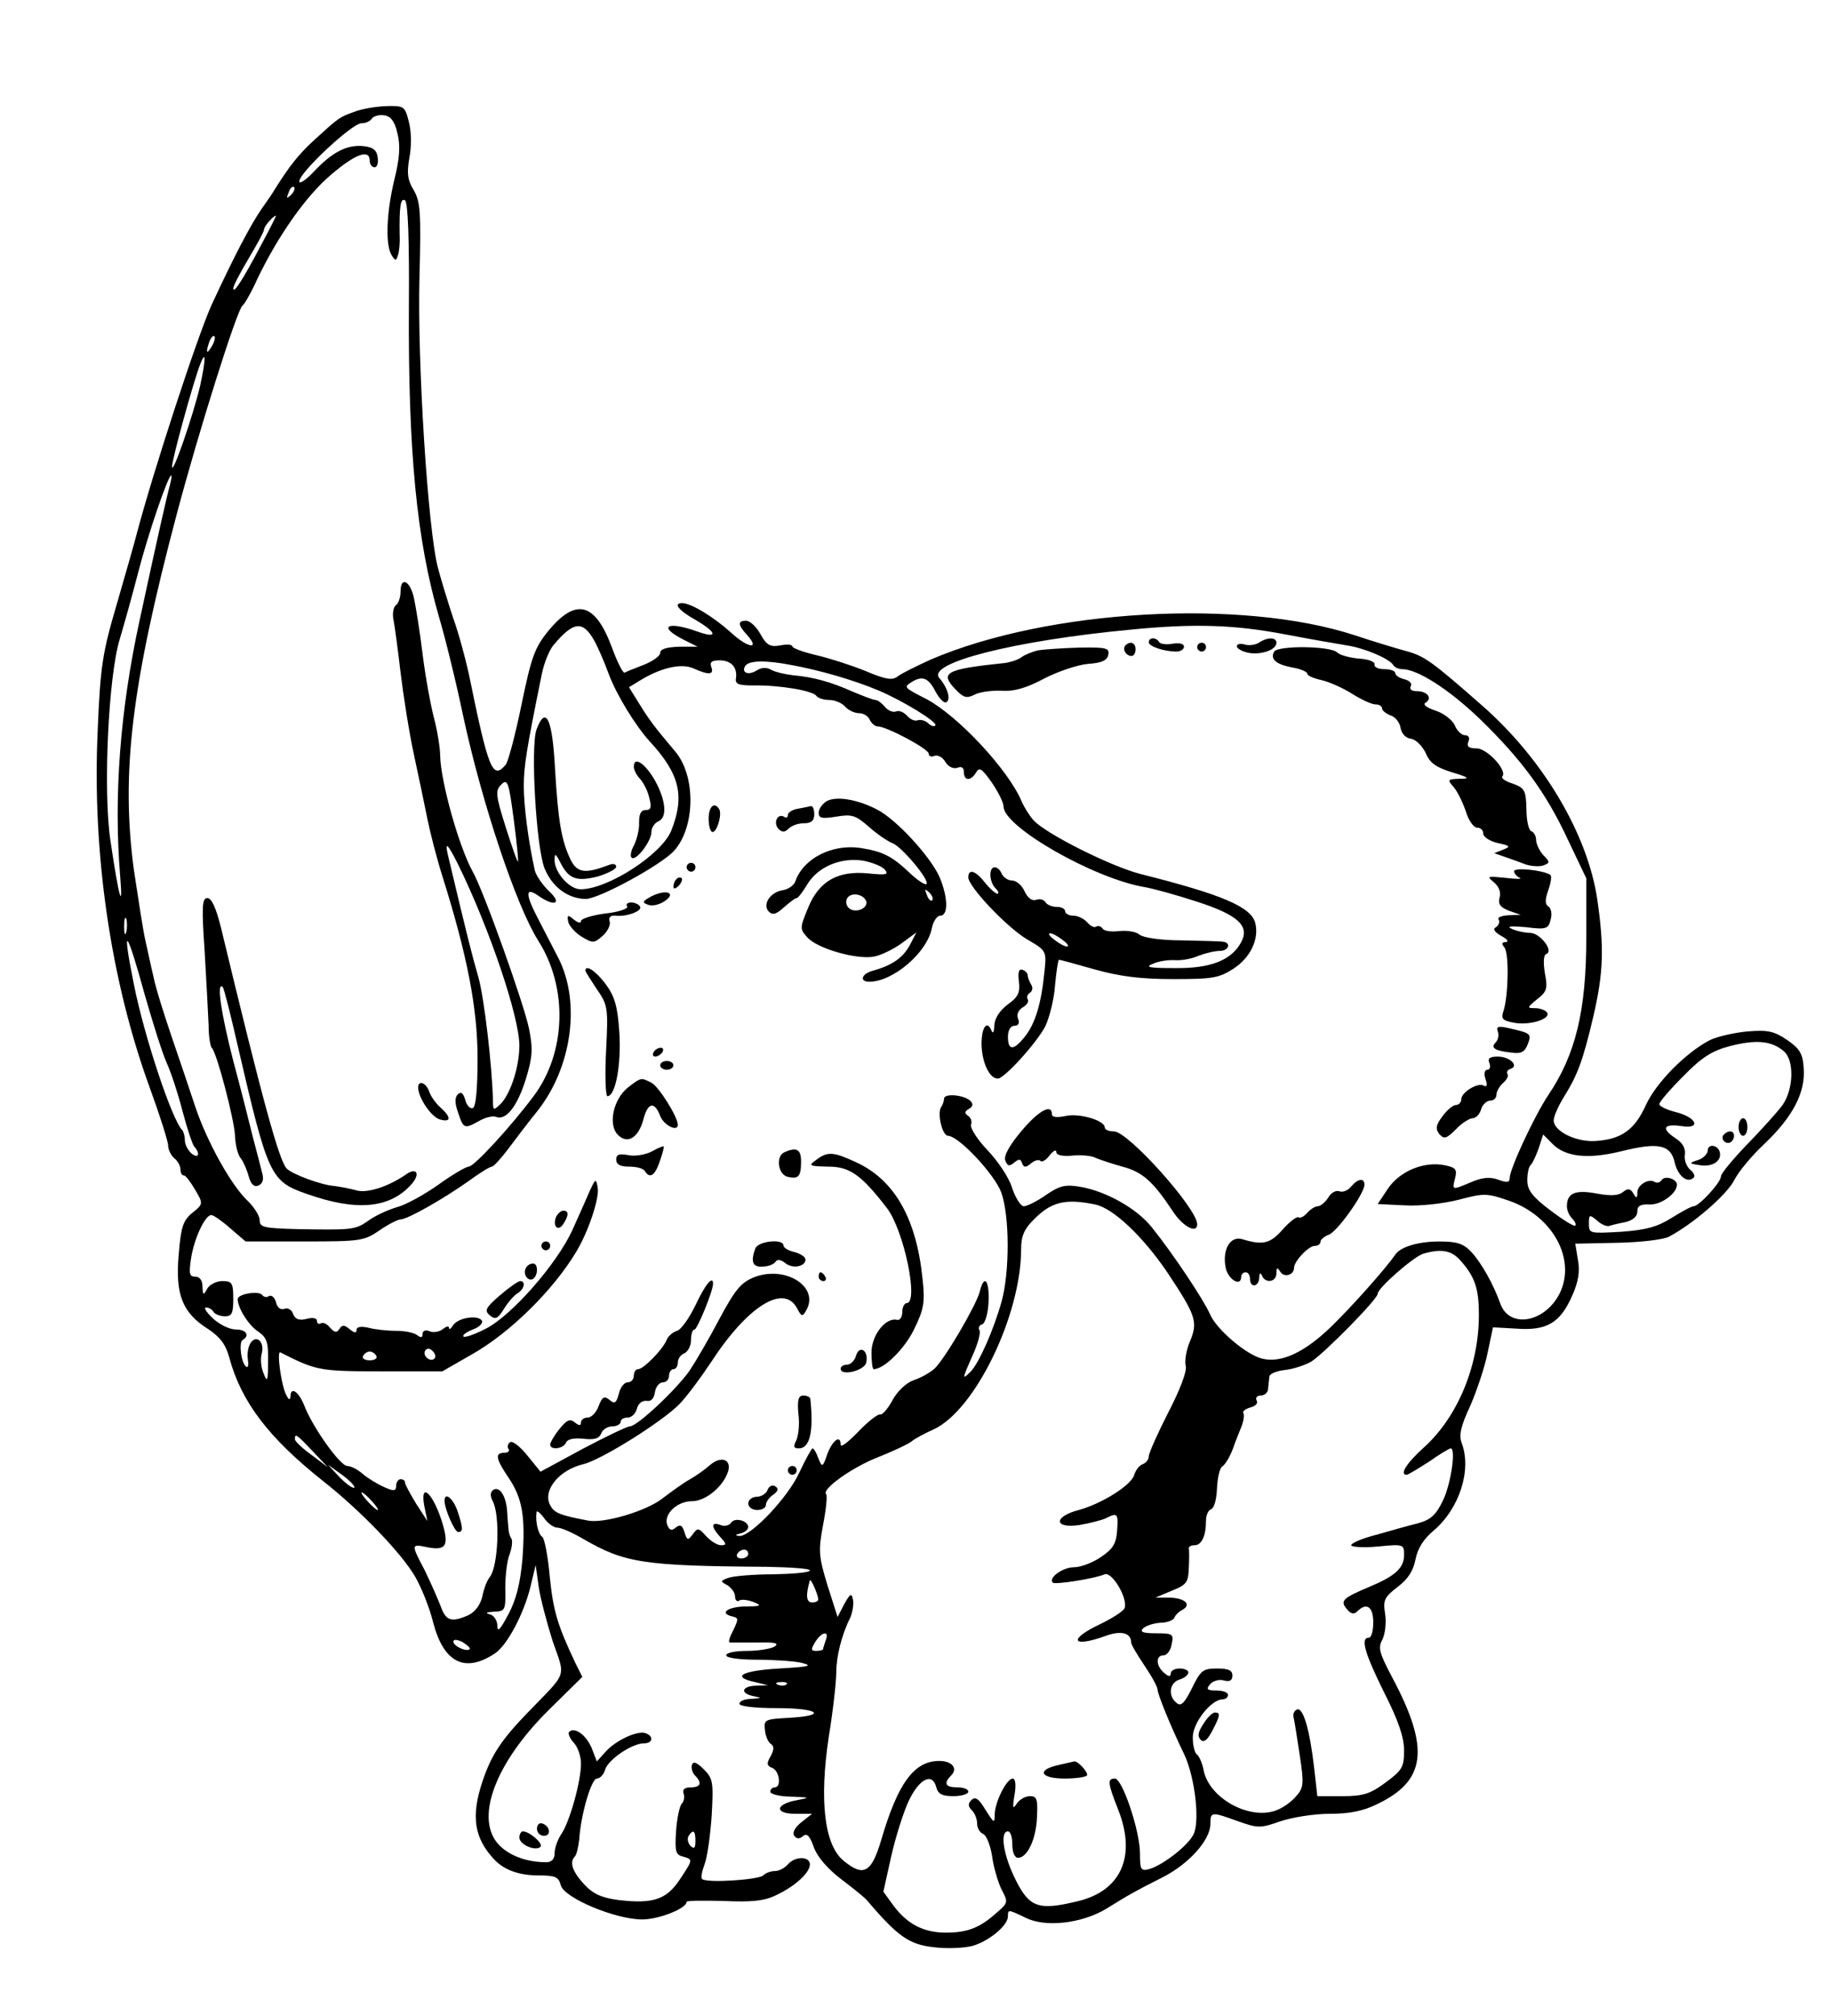 <svg xmlns="http://www.w3.org/2000/svg" version="1.0" width="554.667" height="610.667" viewBox="0 0 416 458"><path d="M80.5 25.4c-3.4 1.2-3.5 1.3-9.1 6.4-3.6 3.3-5.7 6-8.9 11.1-.5.9-1.9 2.9-3.1 4.6-2.6 3.8-6.2 10.7-11.3 21.7-3.2 7-13.4 38.2-17.1 52.3-.4 1.6-2.4 8.6-4.4 15.5-3.3 11.2-3.8 14.2-4.4 28.8-1.3 27.8 2.9 56.8 11.8 81.2 2.3 6.3 4.2 12.3 4.2 13.2 0 .9.6 2.2 1.4 2.9.8.6 1.4 1.8 1.4 2.5 0 .8.3 1.4.8 1.4.4 0 1.5 1.5 2.5 3.2 1.9 3.2 1.9 3.3-.6 5.3-2.1 1.7-2.6 3.2-3.1 9.5-.8 9 .8 13.2 6.7 16.9 2.7 1.8 4 3.5 4.8 6.5 2.7 10 8.9 18.2 21.4 28.1 8.5 6.7 17.7 16.3 20.8 21.6 1.4 2.4 3.3 7.1 4.1 10.4 2.4 9.2 7.2 11.6 14 7.1 2.8-1.8 6.6-9 8.1-15.1l1.2-5 .7 5c.4 2.7 1.9 8.3 3.2 12.4 2.9 8.3 3.4 6.7-5.6 16-6 6.2-8.3 9.6-10.3 15.5-2.8 8.2-2 13.2 2.8 18.2 2.2 2.2 5.5 3.4 9.8 3.4 3.8 0 4.6.3 5.1 2.2.7 2.9 12.4 7.8 18.5 7.8 3.8 0 10.1-2.5 10.1-4 0-.3 3.8-.3 8.4-.2 6.3.3 9.3 0 11.9-1.3 4.3-2 7.7-5.1 7.7-7 0-1.9-3.4-1.9-5 0-.7.8-2 1.5-2.9 1.5-.9 0-2.1.4-2.7 1-1 1-13 1.8-13.9.8-.3-.3 0-1.8.6-3.4.6-1.6 1.3-6.6 1.6-11.1.4-7.5.3-8.3-1.8-10.4-1.6-1.6-2.4-1.9-2.7-1-.2.7.1 1.8.7 2.4 1.7 1.7 1.3 2.7-1 2.7-1.4 0-1.9.5-1.6 1.4.3.7.1 1.8-.4 2.3-.5.5-1.1 3.3-1.3 6.2-.3 4.6-.1 5.4 1.5 5.8 2.4.7 2.4.6-.7 5.3-3 4.5-6.1 5.5-13.8 4.6-3.9-.5-5.9-1.4-7.9-3.6-2.6-2.8-3.4-5-2.1-6.3.4-.4.8-2.1 1-3.9.4-5.9 2.8-13.8 4-13.8.7 0 1.6-.9 1.9-2.1.8-2.3 6.1-5.9 8.8-5.9 2 0 2.3-1.6.4-2.3-1.8-.7-6.8 1.6-9.1 4.2l-2 2.2-1.2-3.1c-1.3-3-3.9-4.8-5.1-3.6-.3.3.1 1.4 1 2.4 1 1 1.7 3.2 1.7 4.8 0 4-2.5 13-4.4 15.9-.9 1.3-1.6 3.3-1.6 4.5 0 1.3-.7 2-1.9 2-4.3 0-8.2-1.4-10.6-3.8-5.8-5.8-1.2-18.6 11.3-30.9l7.5-7.4-1.6-3.2c-4.1-8.7-5-11.8-5.8-19.6-.4-4.6-1.2-8.7-1.7-9-.9-.6-1.6-3.4-1.3-5.6 0-.5.8.1 1.7 1.3.8 1.2 2.2 2.2 3 2.2.9 0 3.4 1.1 5.8 2.5 9.5 5.5 13.5 6.2 41.9 6.4 5.3.1 9.7.4 9.7.8 0 .5-3.7.8-8.3.9-4.5 0-9.1.4-10.2.8-1.9.7-1.9.8-.2 1.7.9.6 1.7 1.7 1.7 2.5s.4 1.3.9 1c.5-.4 2-.2 3.3.3 2 .8 1.7 1-1.9 1-4.1.1-6 1.6-2.8 2.3 1.3.3 1.3.6.1 3.1-.8 1.5-1.2 2.7-.8 2.8h6.2c4-.1 5.1.1 4 .9-.8.5-3.6 1-6.2 1-2.7 0-4.8.4-4.8 1s3 1 6.9 1c3.8 0 8.4.3 10.2.7 2.7.7 1.8.9-5.1 1.3-8.5.5-11 1.9-5.4 3.1l2.9.7-2.7.1c-3.4.1-3.7 1.8-.5 2.4 1.9.4 1.8.4-.5.6-1.6 0-2.8.5-2.8 1.1 0 .6 3.5 1 8.5 1 9.5 0 11.7 1.7 2.8 2.2-5.5.3-5.8.4-5.5 2.8.1 1.3.7 2.7 1.3 3.1.8.5.8 1.3 0 2.8-1 1.7-.9 2.2.4 2.7 1.6.7 2.1 4.4.5 4.4-.5 0-1 .4-1 1 0 .5 2.1 1.1 4.8 1.1 4.3.2 4.4.2 1.3.8-5 .9-5.2 3.1-.4 3.1h3.8l-2.4 1.9c-1.4 1.1-2.1 2.3-1.7 3 .5.8 1.2.9 2 .2.9-.8 1.6-.1 2.5 2.5.8 2.2 3.2 5 6.4 7.4 2.9 2.2 5.5 4.3 5.8 4.8 6.9 8.1 9.5 9.9 15 10.5 3 .4 7 .2 8.9-.3 3.7-1.1 8-4.6 8-6.7 0-1.6 0-1.6 4 .3 4.5 2.3 12.8 1.3 18.3-2 5.5-3.4 6.2-3.8 12.7-7.1 6-3 11-8.5 11-12.2 0-2.8.2-2.8 6.3-.6 4.5 1.6 5.1 1.6 9.6 0 2.7-.9 7.7-1.7 11.2-1.7 4.4 0 7.6-.6 10.8-2.2 11.1-5.3 12-12.6 3.5-28.6-3-5.7-3.4-6.9-2.3-8.8.6-1.3.9-3.8.6-5.8-.5-3.1-.2-3.8 2.8-6.1 2.4-1.8 3.6-3.7 4.1-6.3.5-2.5 1.8-4.6 4.2-6.6 5.8-5 8.6-13.7 6.3-19.8-.7-1.8-.2-3.9 2-8.6 1.5-3.5 3.3-8.9 3.9-12l1.2-5.7 5.4.3c6.8.5 9.9-1.3 12.6-7.5 1.4-3.1 1.8-5.5 1.3-8.1l-.6-3.7 9.5-.2c5.2-.1 10.5-.7 11.8-1.4 5.5-2.9 13.1-9.5 14.8-12.8 1-2 4.1-5.7 6.9-8.3 6.4-6.1 9.3-11.6 8.9-17.1-.2-3.4-.9-4.5-3.8-6.5-3-2-4.4-2.3-9.1-1.9-3.1.3-6.9 1.2-8.5 2-5.5 2.9-12.2 9.7-14.5 14.8-2.6 5.7-5.7 7.8-11.8 8.1-4.3.1-9.1-2.3-9.1-4.7 0-.9 1-3.2 2.3-5.3 3.1-5 4.3-8.1 6.7-18.3 2.3-9.9 2.5-15.6.9-26.6-2.2-14.8-12.2-31.7-25.9-43.8-11.7-10.3-13.4-11.5-17.5-12.6-2.2-.6-7.5-2.2-11.7-3.6-25.7-8.4-69.7-5.9-96.3 5.5-3.3 1.5-6.7 3.2-7.5 3.8-1.2 1-2.7.8-7.4-1.2-3.2-1.3-8.2-2.9-11.2-3.6-3-.7-5.4-1.6-5.4-2 0-.4-1.2-.5-2.7-.2-2.3.4-3.1 0-4.5-2.5-.9-1.7-2.4-3.1-3.3-3.1-1.9 0-1.9.9.2 3.2 3.1 3.4.3 3.1-3.6-.5-4-3.6-9.1-6.7-11.1-6.7-2.1 0-.9 1.6 3 3.8 5 2.9 5.2 4.4.3 2.6-6.8-2.4-8.9-1.1-3 1.9l3.2 1.6h-4.2c-2.8.1-4.3.5-4.3 1.4 0 .7-1.7 1.9-3.7 2.7-2.1.8-4.1 1.6-4.4 1.8-.4.1-1.7-2.5-2.9-5.8-3.8-10.2-8.2-11.3-14.5-3.6-3 3.7-3.8 5.9-6 16.6-1.4 6.8-3 12.9-3.6 13.7-3 3.5-3.9 1.3-8.4-20.7-.8-3.6-2.3-9.2-3.5-12.5-1.1-3.3-2.7-8.5-3.5-11.5-2.3-8.8-4.7-46.8-4.2-65.9.4-15 .2-17.3-1.3-19.9-1.4-2.3-1.6-3.8-1-7.3.5-2.6.5-5.9-.1-8.2-.9-3.6-1.1-3.7-5.2-3.6-2.3.1-5.5.6-7.2 1.3zm9.8 4.9c.7 2.8.5 5.7-.7 10.5-1.8 7.4-2.1 14.9-.6 17.2.8 1.3 1 1.3 1.4 0 .3-.8.5-2.9.4-4.5-.1-6.6.2-8.6 1.2-8 .7.4 1 8.9.9 23.8-.2 33.5 1.8 53.4 6.8 70.7 1.4 4.7 3.9 14.8 5.5 22.5 4.3 20 12.1 43.3 17.1 51.2 6.8 10.7 6.3 25.4-1 35.2-5.3 7.1-13.6 16.1-14.8 16.1-.6 0-3.7 1.8-6.9 4.1-3.1 2.2-7.4 4.6-9.4 5.1-2 .6-4.9 1.9-6.4 3-3.1 2.2-3.8 2.2-16 2-7.8-.2-8.8-.4-8.8-2 0-1-1.2-2.9-2.6-4.3-3.8-3.5-9.3-13.4-12-21.4-1.3-3.9-3.7-11.1-5.4-16-1.7-5-3.6-11-4.1-13.5-.6-2.5-1.4-6.3-1.9-8.5s-1.6-9.4-2.6-16c-2.9-21.8-.6-41.6 9.7-80.5 5-18.9 13.8-46.8 15-47.6.4-.2 2-3 3.4-6.1 4.6-9.6 11-18.8 16.7-23.6 5.6-4.8 8.8-5.9 8.8-3.2 0 .8.5 1.5 1.1 1.5.6 0 .9-1 .7-2.3-.2-1.6-1.1-2.3-3.2-2.5-3.7-.4-7.1 1.3-11.3 5.8-1.8 1.9-3.3 2.9-3.3 2.2 0-2 12-13.2 14.1-13.2 1 0 2.1-.5 2.4-1.1.4-.5 1.6-.9 2.8-.7 1.5.2 2.4 1.4 3 4.1zm-24.2 14c-1 .9-1.1.8-.5-.6.3-1 .9-1.5 1.2-1.2.3.3 0 1.1-.7 1.8zm-6.8 11.4c-4.1 7.8-6.3 11.2-6.3 9.8 0-.6 1.6-3.6 3.5-6.8 1.9-3.2 3.5-6.1 3.5-6.6 0-.7 2.1-3.1 2.7-3.1.1 0-1.4 3-3.4 6.7zm-11.2 23c-1.2 2-1.4 1.4-.5-1.2.4-.9.9-1.4 1.1-1.1.3.2 0 1.3-.6 2.3zm-2.6 8.8c-1.6 6.9-6.4 20.7-6.4 18.5-.1-1.4 4.9-19.5 6.4-23.3 1.3-3.3 1.3-1.3 0 4.8zm-6.9 22.7c-.7 2.5-3 12.7-6.9 30.8-4.4 20.2-5.9 39.8-4.4 58 .7 8.4-.3 4.9-2.2-8-1.7-11.1-.5-37.3 2.1-45.8 1.1-3.7 3-10.5 4.2-15.2 2.3-8.9 6.8-22 7.5-22 .2 0 0 1-.3 2.2zm96.4 35.3c.9 1.6 2.4 5.1 3.3 7.6 1.8 4.8 6.1 11.8 9.4 15.4 6.8 7.4 7.9 12.4 4.8 20.2-2.2 5.4-14.4 13.3-20.6 13.3-2.5 0-5.8-3.7-5.9-6.5 0-1.8.2-1.7 1.3.4 1.9 3.8 3.7 4.4 8.5 3.2 2.3-.7 4.2-1.7 4.2-2.2 0-.7-.8-.8-1.7-.4-5.3 2-7.1 1.8-8.6-1.1-2.1-4.3-2.9-8.7-3.6-20.8-.6-11.4-2.1-14.5-4.2-8.9-1.4 3.8-.1 26.6 1.8 31.5 1.7 4.2 5.2 6.9 9.3 7 2.9.1 17.4-7.8 20.2-11 4.8-5.4 4.9-17 .2-22.5-4.7-5.6-5.8-7-8.2-10.9l-2.3-3.7 2.3-1.4c4.8-3 9.5-4.1 12.3-2.9 3.5 1.6 4.8 1.5 4.1-.3-.4-1.1.1-1.5 1.9-1.5 2.6 0 4.1 1.6 3.7 4.1-.2 1.3.6 1.6 4 1.6 5.9-.1 13.6 1.2 14.3 2.4.4.5 1.7.9 2.9.9 1.3 0 2.9.7 3.6 1.5.7.8 2.1 1.5 3.2 1.5 1 0 2.1.7 2.4 1.5.4.8 1.2 1.5 1.8 1.5 2 0 11.6 5.1 11.6 6.2 0 .6.6.8 1.3.5.7-.3 1.9.3 2.5 1.4.7 1.1 1.8 1.6 2.7 1.3 1-.4 1.5 0 1.5 1 0 2 1.6 2.1 2.8 0 .7-1.2 1.3-.8 3.5 2.3 1.5 2.2 2.7 4.6 2.7 5.5 0 4.6 20.4 16.3 32 18.3 1.9.3 7.3 1.8 11.9 3.3 9.3 3 12.1 5.5 10.1 9.2-2.2 4.1-6.9 6-15 5.9-6 0-7-.2-5-1 1.3-.6 3.6-.9 5-.8 1.4.1 3.8-.3 5.3-1 1.6-.6 3.7-1.1 4.8-1.1 2.1 0 2.7-1.9.7-2.1-.7-.1-4.9-.2-9.4-.3-4.6 0-8.7-.6-9.5-1.3-.8-.7-2.9-1-4.7-.8-1.7.2-3.4 0-3.7-.6-.4-.5-1-.7-1.5-.4-.4.3-1.3-.2-2-1s-2.1-1.5-3.1-1.5c-1.1 0-1.9-.5-1.9-1 0-.6-.9-1-1.9-1-1.1 0-2.3-.5-2.6-1.1-.4-.6-1.3-.8-2.1-.5-.9.3-1.9-.4-2.6-1.9-.6-1.4-1.9-2.5-2.9-2.5-.9 0-1.9-.7-2.3-1.5-.3-.8-1-1.5-1.6-1.5-1.4 0-1.3 3.3.2 4.8.7.7.8 1.2.4 1.2s-1.7-1.1-2.8-2.5c-2.1-2.7-3.8-3.3-3.8-1.2 0 2.1 8.8 11.4 13.4 14.1 4.3 2.5 4.4 2.6 3.9 7.3-.7 7.2-2.1 11.8-4.4 14.7-2.6 3.3-3.9 3.3-3.9.1 0-1.5.6-2.5 1.5-2.5s1.2-.6.8-1.6c-.4-1 .1-2 1.1-2.6.9-.5 1.4-1.3 1.1-1.8-.3-.5-.1-1.1.5-1.5.6-.4.7-1.2.3-1.8-.4-.7-.8-1.6-.8-2.1s-.5-1.1-1.2-1.3c-.8-.3-1.1.5-.8 2.7.3 2.5-.2 3.5-2.6 5.2-1.8 1.4-2.9 3.1-3 4.7 0 1.4-.3 2-.6 1.3-1-2.6-2.3-1-2.3 3 .1 4.2 1.8 7.8 3.7 7.8 1.5 0 8.9-8.2 10.8-11.9.9-1.9 2-6.1 2.2-9.3.3-3.2.7-5.8.9-5.8.2 0 3.9 1 8.1 2.2 5.7 1.6 10.5 2.2 17.8 2.2 8.9 0 10.4-.2 13.8-2.4 3.8-2.5 5.8-6.7 4.9-10.3-.9-3.7-7.5-6.5-26.2-11.2-6.8-1.8-21.4-9.1-24.2-12.2-.9-1-2.1-2.9-2.7-4.3-3.1-7.3-14.6-19.5-21.6-23.2-5.1-2.6-5.2-2.7-3.5-3.8 2.5-1.6 3.9-1.1 5.5 2 .9 1.7 2 2.8 2.5 2.5 1.1-.6.3-3.3-1.6-5.5-2.9-3.4 17-8.5 43.7-11 14.3-1.4 23.4-1.1 34.9 1.1 5.8 1.1 12.1 2.2 14 2.5 4 .6 9.6 3 10.5 4.4.3.6 1.3 1 2.1 1 3.4 0 10.5 4.5 17.5 11.2 9.5 9.2 15.1 16.7 20.2 27.7l4.1 8.6V213c0 16.5-2.4 26.5-8.6 35.7-3.2 4.8-8.8 16.8-8.8 18.9 0 1-.6 1.1-2.5.4-1.9-.7-3.6-.6-6.2.5-4.5 1.9-4.4 1.9-3.7-.9.5-2 .1-2.4-2.3-2.9-4.7-1-10.2 1.3-12.9 5.2l-2.4 3.6 6.2.3c3.5.2 8.8-.4 12.3-1.3 5.7-1.5 6.3-1.5 11.5.3 9.8 3.5 15.1 13.2 11.4 20.9-3.3 6.7-11.4 8.2-13.5 2.5-1.6-4.5-4.3-9.3-6.6-11.8-1.8-1.9-3.2-2.4-7.3-2.4-4.7 0-8.8 1.2-10 3-2.3 3.3-9.6 11.5-14.5 16.3-6.2 6-11.5 8.4-15.8 7.3-3.6-.9-10.4-6.7-11.8-10.1-1.4-3.2-8.3-13.6-13.2-19.7-3.4-4.3-10.4-8.2-16.2-9.2-3.4-.6-4.7-.3-7.8 1.8-2.1 1.5-4.4 2.6-5.1 2.6-.7 0-1.9-1.9-2.7-4.3-.7-2.3-3.3-6.1-5.6-8.5-2.3-2.4-3.9-5-3.7-5.7.3-.7 0-1.6-.6-2-.9-.6-.9-1 .1-1.6.9-.5 1.1-1.1.4-1.8-1.4-1.4-5.9-1.8-6-.6 0 .5-.3 1.5-.7 2-.9 1.5.3 6.5 1.6 6.5 2.5.1 10.6 8.8 12.1 12.9 1.9 5.4 1.9 17.9.1 24.6-1.8 6.5-5.2 14.2-7.1 16.1-2 2-1.9 1.6.6-4 1.1-2.5 1.8-5 1.4-5.5-.3-.5 0-1.1.7-1.3.6-.2 1.3-2.5 1.4-5.1.2-4.9-1-6.4-2-2.3-.8 3.1-8 15.4-10.3 17.5-1 .9-3.1 2.1-4.7 2.6-1.7.6-3.7 2.5-4.8 4.5-1 1.9-2.3 3.4-2.8 3.3-.5-.2-2.8 1.6-5 3.9s-4 3.7-4 3c0-2.4-1.8-1.1-3 2-1.1 3.2-1.2 3.2-2.1 1-.4-1.2-1-2.2-1.3-2.2-.2 0-1.6 2.5-3 5.5-2.6 5.7-11 14.5-13.6 14.4-1.1-.1-1-.3.3-.6.9-.2 1.7-.9 1.7-1.4 0-1.5-3.1-2.3-3.9-1-.4.6-1.5.9-2.4.5-2.2-.8-2.2.4 0 2.8 1.4 1.5 1.4 1.8.1 1.8-.8 0-2.3-.9-3.4-2.1-1.7-1.9-1.9-1.9-3-.4s-1.3 1.4-1.9-.5c-.5-1.6-1-1.8-2-1-.9.8-1.4.6-1.9-.6-.9-2.4 2.2-5.4 5.6-5.4 3.1 0 7.1-3.3 8.2-6.7.9-2.8-1.6-3.7-4.1-1.5-1 .9-3.1 2.4-4.5 3.2-1.5.8-4.2 2.8-6.2 4.3-3.6 2.9-13.3 5.8-17 5.1-6.3-1.2-7.7-1.7-8.6-3.5-1.8-3.3 2-8 7.5-9.3 4.2-1 18.5-10 22.1-13.9 1.6-1.7 4.7-5.9 6.9-9.2 8.3-12.8 16.6-18 19.6-12.3 1 1.9 1.2 2 2.1.4 3-5.3-4.7-10.2-11.8-7.5-3 1.2-4.3 2.7-7.9 9.4-2.3 4.4-5.4 9.7-6.8 11.8-2.9 4.2-11.9 12.7-13.6 12.7-.6 0-5.4 2.3-10.7 5.1l-9.6 5.2-3-3.7c-1.6-2-3.4-3.4-3.9-3-.5.3-.7 1-.4 1.5.4.5-.1.9-.9.9-2.2 0-2 1.3.9 5.6 3.2 4.7 3.9 8.9 3.2 18.5-.5 5.6-1.4 9.2-3.2 12.6-1.8 3.4-2.5 4.2-2.5 2.6 0-1.2-.8-2.4-1.7-2.6-1.2-.3-.8-.5.9-.6 2.6-.1 2.7-.3 2.6-5.4 0-2.8.4-6.3 1-7.7.5-1.4.7-2.9.4-3.5-.4-.5-.7-1.7-.7-2.5-.1-.8-.2-2.6-.3-4-.3-3.3-1.7-5.4-3.1-4.6-.7.5-.8 1.3-.2 2.5 1.8 3.2 1.3 14.9-.6 17.3-.6.7-1.4 2.7-1.7 4.4-.5 2-1.6 3.5-3.2 4.3-3.9 1.7-5.1 1.3-6.3-2.1-.7-1.8-2.3-5.4-3.6-8.1-3.1-5.9-3.1-6 .3-5.3 4.7 1 5.4-.3 3.4-6.4-2.1-6.2-4.8-8.3-3.8-2.9l.7 3.4-2.6-4c-1.3-2.2-2.5-4.3-2.5-4.8 0-.4-.4-.7-1-.7-.5 0-1 .7-1 1.5 0 1.2-.5 1.3-2.7.3-1.6-.7-3.7-2-4.9-3-1.1-1-2.7-1.8-3.5-1.8-1.6 0-7.9-8.8-9.8-13.8-1.3-3.2-3.1-4.3-3.1-2-.1.9-.4.8-.9-.2-1.2-2.1-2.3-10.3-1.4-9.8 8.1 4.1 8.8 4.3 22.8 4.3h14l6.8-3.9c8.5-4.8 18.5-14.6 23.7-23.4 2.7-4.5 5.2-12 4.8-14.4-.4-2.2-.5-2.1-1.8.7-.7 1.6-2.5 5.7-4 9-3.5 7.6-13.7 19.3-19.6 22.3-2.5 1.3-4.8 2.1-5.1 1.8-.3-.3.6-1 2.1-1.6 1.5-.5 2.4-1.5 2.1-2-.9-1.4-5.5-.7-6.6 1.1-.5.8-.9 1-.9.5s-.6-.3-1.4.3c-.7.6-2.1.9-3 .5-.9-.4-1.6-.1-1.6.6 0 .9-.4.9-1.2.3-.7-.6-2.9-1-4.8-1-2 0-4.8-.3-6.3-.7-1.7-.4-2.7-.2-2.7.5 0 .8-.5.7-1.6-.2-1.2-1-1.7-1-2.3 0-.6.9-1.1.8-2.1-.3-.7-.9-1.6-1.3-2.1-1-.5.3-.9 0-.9-.6s-1-.8-2.4-.4c-1.6.4-2.5.1-3-1.1-.3-1-1.2-1.5-2-1.2-.8.3-1.6-.2-1.9-1.5-.3-1.1-1-1.7-1.6-1.4-.5.4-1.2.2-1.5-.2-.7-1.1-5.6-.3-5.6.9 0 2 2.5 6 4.7 7.4 1.9 1.3 2.3 2.4 2.2 6.8 0 4.5-.2 4.8-1 2.7-.6-1.3-.8-3.4-.4-4.7.6-2.6-1.3-4.2-2.6-2.2-.5.8-.8 2.4-.6 3.6.2 1.2.1 2-.3 1.8-1.2-.7-1.8-5.5-.9-6.1 1.7-1 .9-2.4-1.5-2.4-1.4 0-3.7-1.1-5.2-2.5s-2.2-2.5-1.6-2.5c.6 0 1.4.4 1.7 1 .3.5 1.5 1 2.6 1 1.6 0 1.9-.7 1.9-4 0-3.6-.3-4-2.5-4-1.3 0-2.9.8-3.4 1.7-.9 1.6-1 1.6-1.1-.5 0-1.3-.6-2.2-1.6-2.2-1.4 0-1.5-.7-1-4.1.7-4.6 3.2-9.9 4.6-9.9.5 0 2.5 1.4 4.3 3l3.5 3h13.3c12.7 0 13.6-.1 17.1-2.5 2-1.4 4.2-2.5 4.8-2.5 1.5 0 9.5-4.5 15.3-8.6 2.6-1.9 5-3.4 5.5-3.4.4-.1 1.9-1.7 3.5-3.8 1.5-2 4.5-6 6.7-8.7 7.9-9.9 10-24.7 4.9-34.8-1.2-2.3-3.2-6.2-4.5-8.7-3.1-5.9-3.1-7.6-.2-5.6 3.8 2.7 5.6 1.9 2.6-.9-1.5-1.4-3-3.6-3.3-4.8-1.5-6.8-2.5-14.7-2.5-19.1 0-4.5.6-8.3 4.1-25.5.5-2.5 1.7-5.4 2.6-6.5 4.6-5.5 6.7-5.7 9.3-1.1zm45 5.6c6.5 1.2 14 3.4 19.5 5.7 5.5 2.3 13.7 7.3 13 8-.3.3-1 .1-1.6-.5-.6-.6-1.7-.9-2.4-.7-.6.3-1.7-.2-2.4-1s-1.8-1.3-2.5-1c-.7.3-1.9-.2-2.6-1.1-.7-.8-1.6-1.5-2.1-1.5s-2.8-.9-5.2-1.9c-4.9-2.2-8.9-3.3-13.4-3.7-1.8-.2-4-.7-5-1.2-1.1-.7-2.3-.6-3.4.1-1.9 1.2-3.5.5-2.6-1 .8-1.3 4.6-1.4 10.7-.2zm-62.3 44.6c-.2.1-1.4-3.4-2.8-7.8-2.3-7.3-2.4-8.3-1-9.7 1.4-1.4 1.7-.6 2.8 7.8.7 5.2 1.1 9.5 1 9.7zm-89 16c-.3 1-.5.4-.5-1.2 0-1.7.2-2.4.5-1.8.2.7.2 2.1 0 3zm212.7 1.8c1.1.8 1.6 1.5 1 1.5-.5 0-1.8-.7-2.8-1.5-1.1-.8-1.6-1.5-1-1.5.5 0 1.8.7 2.8 1.5zM32.9 226c1.8 6.3 4 13.3 5 15.5 1 2.2 2.6 7.1 3.6 11 1 3.8 2.2 7.4 2.6 7.9 1.5 1.7 1 2.9-.6 1.6-.8-.7-1.5-2-1.5-3 0-.9-.3-2-.6-2.3-2.3-2.3-8.6-21.1-11-33.2-2.8-13.9-1.7-12.8 2.5 2.5zm372.4 12.8c2.4 2.1 2.2 8.6-.3 12.2-1.1 1.5-4.7 5.5-8 8.9-3.3 3.4-6 6.7-6 7.3 0 1.4-5 6.8-6.2 6.8-.5 0-2.7 1.2-5.1 2.7-3.2 2-5.8 2.7-11.4 3.1-7.1.4-7.3.4-7.3-1.8 0-2.1.1-2.2 1.8-.8.9.9 2.2 1.4 2.7 1.3.6-.2 2.2-.6 3.8-.9 1.7-.4 2.7-1.3 2.7-2.4 0-1.3.7-1.7 2.8-1.6 2.6.1 6.2-2.5 6.2-4.5 0-1.3-2.8-2.2-3.5-1-.4.5-1 .7-1.5.4-1.4-.9-4 .6-4 2.4 0 1.3-.2 1.4-.9.2s-1.3-1.2-2.4-.3c-1 .8-2.8.9-6 .3-4.8-.9-6.7-.1-6.7 2.9 0 .9.5 2.1 1.2 2.8.6.6 1 1.4.7 1.6-.2.3-2.8-1.3-5.7-3.5-4.1-3.1-5.2-4.6-5.2-6.8 0-1.5.3-3.1.8-3.5.4-.4 1.2-2.1 1.8-3.8l1-3.1 2 2c2.9 3.1 8.1 3.7 15.8 1.8 8.4-2.1 11.2-1.5 12.1 2.6.7 3 2.9 4.8 4.3 3.4.4-.3 0-1.2-.8-1.8-.8-.7-1.4-2.2-1.2-3.4.2-1.5-.5-2.7-2.2-3.8-3.3-2.2-2.6-3.3 1.5-2.7 4.5.7 3.4-2-1.4-3.2-2-.5-3.7-1.3-3.7-1.8s2.4-3.3 5.4-6.3c4.2-4.3 6.5-5.8 10.7-6.9 5.9-1.5 9.4-1.2 12.2 1.2zm-156.5 34.8c4.1.8 10.9 7.3 16.4 15.4 6.5 9.8 7 11.2 5.2 15.6-.9 2-1.3 4.6-1 5.7.3 1.2-1.3 5.4-4 10.6-2.4 4.7-4.4 9.2-4.4 9.9 0 .7-.6 1.5-1.4 1.8-.8.3-1.6 1.4-1.9 2.4-.6 2.3-7.2 6.5-12.6 8-5.8 1.5-5.7 4.3.2 3.4 2.3-.4 5-1.1 5.9-1.5 2.7-1.4 2.9-1.1 2.6 2.8-.2 3-1 4.2-3.7 6-1.9 1.3-4.6 2.3-6.1 2.3-2.5 0-5.9 2.4-4.8 3.5.5.5 9.5-.9 11.8-1.9 1.7-.6 5.3 5.5 4.5 7.7-.3.7-2.8 2.3-5.5 3.6-7.4 3.5-6.6 5.5 1.2 2.7 3.5-1.3 5.8-.7 5.8 1.5 0 .5 1.4 2.8 3 5.2 1.7 2.5 3 4.9 3 5.5 0 1 2.9 8.2 6.1 14.8 2.4 5.2 3.6 15.3 2 18.2-1.3 2.5-6.7 6.7-9.8 7.7-2.1.6-2.3.3-2.3-3.5 0-5.1-4-17-5.7-17-1.8 0-1.6 1.1.8 7.2 4.1 10.5.6 18.4-9.4 20.7-8.7 2.1-10.8 1.4-13.9-4.8-2.8-5.5-3.7-11.1-1.8-11.1.6 0 1 1.3 1 3s.5 3 1.3 3c2.1 0 4.1-4.2 4.3-9.2.2-4.1 0-4.8-1.6-4.8-1.1 0-2.4.8-3 1.7-.9 1.4-1 1-.5-2 .4-2.2.2-3.7-.4-3.7-1.4 0-4.1 5.4-4.1 8.2 0 2.1-.2 1.9-2.1-1.1-1.5-2.5-2.3-3.1-3.2-2.2-.8.8-.8 1.4.1 2.3.7.7 1.2 2 1.2 3s.6 2.1 1.4 2.4c.7.3 1.6 2.5 2 5 .3 2.4 1.3 5.8 2.1 7.5 1.6 3 1.6 3.1-1.2 5.5-3.7 3.3-6.5 4.4-11.4 4.4-5 0-8.7-1.9-11.8-6l-2.4-3.3 1.8-8.1c1-4.4 2.8-10.1 4-12.6 2.4-5 5.3-6.4 6.2-3.1.4 1.6 1.3 2.1 3.9 2.1 1.9 0 3.4-.5 3.4-1 0-.6-1.1-1-2.5-1-2.7 0-3.2-.9-1.4-2.7 1.6-1.6.2-3.3-2.7-3.3-5.7 0-9.4 5-13.2 18-2.2 7.4-4 8.4-8.5 4.7-4.4-3.5-5.6-13.7-3.4-28.2 1-6.1 1.7-12.6 1.7-14.6 0-3.6 1.2-8.5 3.2-12.5.5-1.2.8-3 .6-4-.3-1.6-.6-1.5-2 1l-1.5 2.9-2.3-7.2c-2-6.6-2.1-7.8-1-13.7.7-3.6 1-6.7.7-7-1.1-1.1 5.9-6.1 11.8-8.4 3.3-1.3 6.7-2.9 7.5-3.5.8-.7 3.1-1.9 5.1-2.8 9.4-4.3 19.9-25.9 19.9-41 0-2.9.7-4.5 2.8-6.6 4-4.1 7.2-4.9 14-3.5zm82.9 12.6c3.4 3.8 4.3 6.4 4.3 12.5 0 11.5-4.8 23.1-12.4 30-4.1 3.7-5.7 6.3-4 6.3.3 0 2.6-1.4 5.1-3 2.4-1.7 4.6-3 4.9-3 1.2 0 .1 7.9-1.7 11.7-1.6 3.4-2.8 4.5-5.7 5.3-2 .5-6.3 1.7-9.4 2.6-3.2.8-5.8 1.9-5.8 2.4 0 .4 2.7.6 6 .3 5.9-.6 6-.5 6 1.9 0 3-2 4.8-8 7.3-5.9 2.5-6.6 3.1-5 5 .9 1.1 1.6 1.3 2.4.5 2.1-2.1 3.6-1 3.6 2.5 0 1.9-.4 3.5-1 3.5-2 0-.9 3.6 3.5 12.5 3.2 6.3 4.5 10.1 4.5 13.1 0 3.8-.4 4.5-4.2 7.3-3.5 2.6-5.1 3.1-9.9 3.1h-5.6l-.7-6.2c-1-8.8-2.5-14-3.9-13.5-.7.3-1 1.1-.8 1.8.2.8.8 4.6 1.4 8.6 1 6.6.9 7.4-.9 9.4-1 1.2-3 2.6-4.4 3.1-6 2.3-15.1-2.6-16.5-8.9-.3-1.8-1.1-3.5-1.6-3.8-.5-.4-.9-2.1-.9-3.9 0-3.3 4.2-8.6 6.8-8.6.7 0 1.2-.5 1.2-1 0-.6-1.2-1-2.6-1-2.2 0-2.4-.3-1.5-1.4.7-.8 2.1-1.2 3.1-.9 1.4.4 2 0 2-1.1 0-1.2-.9-1.6-3.5-1.6-3.2 0-3.7.4-5.7 4.5-1.7 3.4-2.5 4.2-3.5 3.3-2-1.6-1.6-4.6.7-5.3 1.1-.3 2-1.1 2-1.6s-.9-.9-2-.9-2 .5-2 1.1c0 .8-.5.8-1.5-.1-1.9-1.6-2-4-.1-4 .7 0 1.6-1.1 1.8-2.5.5-2.3.3-2.5-3.5-2.5-3 0-3.8-.3-3-1.1.6-.6 2.4-1.2 4-1.3 1.5 0 2.9-.6 3.1-1.1.2-.6 1-1.4 1.8-1.8 2.2-1.2.7-2.7-2.9-2.8h-3.2l3.8-1.6c3.3-1.3 3.7-1.9 3.8-5.2.1-2 .1-3.9 0-4.4 0-.4.5-.7 1.3-.7 1.6 0 2.6-2.1 2.6-5.5 0-1.3.5-2.5 1.2-2.7.7-.3 1.2-2.3 1.3-4.7.1-2.3.6-4.5 1.1-4.9.9-.6 2.1-2.7 2.9-5.2.1-.3.7-1.8 1.3-3.3.7-1.6 1-3.2.7-3.7-.3-.4.5-1 1.6-1.3 1.2-.3 1.8-1 1.4-1.6-.3-.6.1-1.1.9-1.1.9 0 1.7-.7 1.7-1.5.1-.8.2-2.1.3-2.8 0-.6 1.6-1.3 3.5-1.5 1.9-.2 4.6-1.1 6-1.9 3-1.9 15.1-14.2 15.1-15.4 0-1.3 8-8.3 10.3-9.1 4.1-1.2 6.4-.8 8.4 1.4zm-233 22.4c-.9.9-2.8-.6-2.1-1.8.4-.6 1-.6 1.7.1.6.6.8 1.3.4 1.7zm-13.2-.6c.3.5-.3 1-1.5 1s-1.8-.5-1.5-1c.3-.6 1-1 1.5-1s1.2.4 1.5 1zm-14.4 21.7 3.4 3.6-3.7-2.8c-2.1-1.5-3.8-3.1-3.8-3.6 0-1.4.4-1.1 4.1 2.8zm9.4 8.2c-.3.3-1.8-.8-3.3-2.3l-2.7-2.9 3.2 2.3c1.8 1.3 3 2.6 2.8 2.9zm4 3.1c1 1.1 1.6 2 1.3 2-.3 0-1.3-.9-2.3-2-1-1.1-1.6-2-1.3-2 .3 0 1.3.9 2.3 2zm85.5 12c0 .5-.7 1-1.6 1-.8 0-1.2-.5-.9-1 .3-.6 1-1 1.6-1 .5 0 .9.4.9 1zm15.9 10.2c.1.5-.6.8-1.4.8-1.3 0-1.5-1.6-.5-5 .2-.6 1.8 3.1 1.9 4.2zm1.7 9.4c-.3.9-.6 1.8-.6 2 0 .2-.7.4-1.5.4-1.3 0-1.3-.3-.3-2 1.5-2.4 3.3-2.7 2.4-.4zm-80.9 2c-.7.7-3.7-.7-3.7-1.7 0-.6.9-.5 2.1.1 1.1.7 1.9 1.4 1.6 1.6zm72 8c-.3.3-1.2.4-1.9.1-.8-.3-.5-.6.6-.6 1.1-.1 1.7.2 1.3.5zM158 418.2c0 1.6-.3 1.9-1.1 1.1-.6-.6-.8-1.6-.5-2.2 1.1-1.7 1.6-1.3 1.6 1.1z"/><path d="M91 134.4c0 1.3-.5 2.8-1.1 3.1-.5.4-.8 1.9-.5 3.3.3 1.5 1 6.8 1.6 11.9.6 5 1.9 13.4 3 18.5s2.5 11.8 3.1 14.8c.6 3 2.1 8.9 3.4 13 5.7 18.1 8 30.1 8 41.4 0 7.2-.4 11.1-1.1 11.3-.6.2-1.4-.6-1.7-1.9-.5-1.6-1-1.9-1.7-1.2s-.7 2 .1 4.2c1.2 3.6 1.4 3.7 4.8 1.8 1.4-.8 3.1-1.2 3.8-.9 2.3.9 4.9-2.5 6.8-8.7 1.5-4.9 1.6-6.8.7-11.3-1.1-5.5-10.3-31.3-12.8-35.7-3.2-5.8-7.3-20.6-7.4-26.4 0-1.6-.6-5.5-1.4-8.5-.8-3.1-2-9.7-2.6-14.6-.6-5-1.5-10.5-1.9-12.4-.8-4.1-3.1-5.4-3.1-1.7zm13 61.8c7.2 14.6 14 34.8 14 41.3 0 4.8-2 11-4.3 13.3-1.6 1.5-1.7 1.5-1.7-.8-.2-8.1-2-23.3-3.3-28-1.4-4.8-2.6-9.5-6.7-26.8-1.1-4.3-.5-4 2 1zm-57.5 20c.4 6.8.8 14.3.9 16.8 0 2.5.4 4.7.7 5 1.1.9 5.2 16.5 5.3 20.1.1 2 .6 4.2 1.3 5 .6.8 1.4 2.6 1.8 4.1.5 1.8 1.2 2.5 2.2 2.1.9-.4 1.3-1.3.9-2.7-.3-1.2-1.2-4.8-2.1-8.1-.8-3.3-2.8-11.2-4.5-17.5-2.7-10.5-3.9-18.2-2.4-16.8.3.3 1.8 6.3 3.4 13.3 6.9 29.7 7.4 30.8 15.7 33.7 11.3 4 18.8 3.3 23.7-2.1 2.2-2.4 1.3-4.1-1.2-2.3-3.9 2.7-8.7 4.3-11.2 3.6-1.4-.4-3.6-.8-5-1-3-.2-9.7-2.7-10.9-4-1.7-1.9-5.3-14.8-14.9-54.7-1.1-4.4-2.1-6.7-3.1-6.7-1.2 0-1.3 2-.6 12.2zM95 247c0 2.3 3 6.8 5 7.3 2.5.7 2.6-.5 0-2.8-1.1-1-2.2-2.6-2.5-3.6-.7-2-2.5-2.6-2.5-.9zm166-101.1c0 .9 3.4 2.1 6.3 2.1.9 0 1.7-.5 1.7-1.1 0-.7-1-.9-2.5-.7-1.4.3-2.8.1-3.1-.3-.7-1.2-2.4-1.2-2.4 0zm25 .1c-.8.5-2.3.7-3.2.4-1-.3-1.8-.1-1.8.4s1.2 1.2 2.7 1.5c2.9.5 6.3-.7 6.3-2.3 0-1.3-2.1-1.3-4 0zm-30.3.6c-.8.8.1 2.4 1.4 2.4.5 0 .9-.7.9-1.5 0-1.5-1.2-2-2.3-.9zm16.3.4c0 .5.5 1 1 1 .6 0 1-.5 1-1 0-.6-.4-1-1-1-.5 0-1 .4-1 1zm-36 .7c-1.4.3-3.1 1-3.8 1.5-.7.6-2.5 1.2-3.9 1.4-13.5 1.4-14.8 2.2-11.3 5.9 1.9 2 2.6 2.2 4.4 1.3 1.1-.6 3.9-1 6.1-.9 2.9.2 5.7-.6 9.8-2.8 3.1-1.6 7.6-3.1 9.9-3.3 3.1-.2 4.4-.8 4.6-2.1.3-1.5-.5-1.7-6.5-1.6-3.7.1-7.9.4-9.3.6zm53.5.3c-1 1.7.4 2.9 4 3.6 1.9.3 3.5 1 3.5 1.4 0 .5 1.5 1.1 3.3 1.5 1.7.4 4.9 1.8 6.9 3.1 2.1 1.3 4.4 2.4 5.3 2.4.8 0 1.5.4 1.5.9s.9 1.2 1.9 1.6c1.1.3 2.1 1.6 2.3 2.8.2 1.3 1.1 2.3 2.3 2.5 1.1.1 2.6 1.6 3.4 3.2.9 2.3 2.4 3.3 5.9 4.4 4 1.2 4.3 1.5 1.8 1.5-2.7.1-2.8.2-1.4 1.8.9 1 2.1 3.5 2.8 5.5.6 2.1 1.8 3.8 2.6 3.8s1.4.6 1.4 1.4c0 .7 1.5 1.7 3.3 2.1 2.8.6 3 .8 1.2 1.5l-2 .8 2 .7c1.1.4 3.2 1.1 4.7 1.7 1.5.6 3.5.7 4.4.4 1.6-.6 1.6-.8 0-2.4-.9-1-1.6-2.6-1.6-3.4 0-.9-.5-1.8-1.1-2-.6-.2-1.1-2.5-1.1-5-.1-4.3-.4-4.8-3.1-5.8-1.7-.5-2.7-1.3-2.4-1.6 1.3-1.3-3.4-6.4-5.8-6.4-1.8 0-2.3-.4-1.9-1.5.4-.9.1-1.5-.8-1.5-.7 0-1.8-1-2.3-2.3-.6-1.2-2.5-2.7-4.4-3.3-2.1-.7-2.9-1.4-2.2-1.8 1.6-1 .4-2.6-2-2.6-1.2 0-1.7-.4-1.4-1.1.4-.6-.2-1.3-1.4-1.6-1.2-.3-2.1-.9-2.1-1.4 0-.5-1.1-.9-2.5-.9s-2.4-.5-2.2-1.1c.1-.6-1.5-1.2-3.6-1.3-2.1-.2-4.3-.8-4.9-1.4-1.5-1.5-13.4-1.6-14.3-.2zM144 174.2c0 .6.6 1.9 1.4 2.7.8.9 1.8 2.8 2.1 4.3.6 2.2.4 2.8-.8 2.8-1.1 0-1.5.9-1.5 2.8.1 1.5-.5 3.8-1.1 5.1-.7 1.2-1 2.6-.6 2.9.9 1 4.5-3.7 4.5-5.8 0-1 .7-2 1.5-2.4 1.8-.7 1.9-3.5.3-7.3-2.1-4.9-5.8-8.2-5.8-5.1zm43.8 7.8c-1 .6-1.8 1.8-1.8 2.6 0 1.3.8 1.4 4 .9 3.6-.6 4.4-.3 7.4 2.3 1.9 1.7 4.3 3.3 5.3 3.7 2.1.7 8.6 8.5 7.8 9.3-.3.3-2-.8-3.8-2.5-4-3.8-6.1-4.9-11.3-5.7-6.4-.9-12.9 2.4-14.7 7.6-.3.9-1.6 1.8-2.8 2-2.9.4-4.8 3.3-3.2 4.9.8.8 1.7.6 3.4-1 1.3-1.1 2.5-2.1 2.9-2.1.3 0 1.4-1.4 2.4-3.1 2.4-4 7.6-6.2 12.7-5.4 2.1.4 4.3 1.3 4.9 2 1 1.2.4 1.3-3.7.9-6.9-.7-11.2 1.7-13.7 7.8-1.9 4.6-1.9 4.8-.2 6.7 2.3 2.6 11.2 5.1 15.1 4.4 1.7-.3 4.5-1.7 6.3-3l3.4-2.5-1.5 2.9c-1.5 2.8-4 4.6-8.4 5.8-2.6.7-3.1 2.5-.8 2.5 5.4 0 13.1-6.6 14.2-12.1.3-1.6 1.2-2.9 1.9-2.9 1.9 0 1.8-4.1-.1-8.7-2-4.6-9.9-13.3-14.4-15.5-4.5-2.3-9.2-3-11.3-1.8zm24 22.5c-.3.3-.9-.2-1.2-1.2-.6-1.4-.5-1.5.5-.6.7.7 1 1.5.7 1.8zm-15 .2c.5 1.7-2.6 2.9-4 1.5-.6-.6-.7-1.5-.3-2.2.9-1.4 3.7-.9 4.3.7zM161 186c0 1.6.4 3 .9 3 1 0 2.2-4 1.5-5.2-1.1-1.8-2.4-.6-2.4 2.2z"/><path d="M181.3 183.7c-1.3.2-2.3.9-2.3 1.4 0 .6-.4.8-.9.4-1.5-.8-2.5 1.5-1.2 2.8.8.8 1.4.8 2.3-.1.7-.7 2.2-1.2 3.5-1.2 1.6 0 2.3-.6 2.3-2 0-1.1-.3-1.9-.7-1.9-.5.1-1.8.4-3 .6zM156 197c0 .5.5 1 1 1 .6 0 1-.5 1-1 0-.6-.4-1-1-1-.5 0-1 .4-1 1zm188 .9c0 .5.6 1.2 1.3 1.5.6.3-.8.3-3.3 0-4.1-.4-4.3-.4-2.6 1 1.1.9 1.7 2.3 1.3 3.5-.4 1.5.2 2.2 2.2 3l2.6.9-2.8.1c-1.6.1-2.6.5-2.2 1 .3.5 0 1.3-.6 1.7-.8.4-.4 1.1 1.2 2 1.3.7 1.8 1.3 1 1.4-.9 0-1 .4-.3 1.2 1.1 1.4.9 11-.2 14.4-.6 1.8-.3 2.2 2.3 2.7 3.5.7 8.5-.8 7.6-2.3-.3-.5-1.6-1-2.7-1-1.9 0-1.9-.1.4-2 2.2-1.7 2.5-2.4 1.8-5.9-.4-2.5-.3-4.2.3-4.4 1.8-.6-1.3-4.7-3.6-4.8-1.2 0-3.1-.4-4.2-.9-1.3-.6-.3-.7 3.1-.4 4.7.6 5.2.4 5.7-1.7.4-1.3.1-2.6-.5-3-.8-.5-.8-1.5 0-3.8.6-1.7.8-3.2.4-3.4-1.8-1.1-8.2-1.7-8.2-.8zm-190.3 1.8c-.4.3-.7 1.1-.7 1.7 0 .6.5.5 1.2-.2.6-.6.9-1.4.7-1.7-.3-.3-.9-.2-1.2.2zm-5.7 3.9c-2 1.1-2.2 1.4-.8 1.9 1 .4 2.6 0 3.8-.8 2.8-1.9.4-2.8-3-1.1zm-5.5 2.3c.3.5-2 1.3-5 1.6-3 .4-5.5 1.2-5.5 1.7 0 .6-.7.4-1.6-.3-1.4-1.2-1.6-1.1-1.3.5.2.9 1.6 2.5 3.1 3.4 2.5 1.5 2.8 1.5 4.8-.3 1.1-1 1.8-2.5 1.5-3.2-.3-.9.2-1.4 1.3-1.3 2.6.3 6.3-1.1 5.6-2.1-.3-.5-1.2-.9-2-.9s-1.3.4-.9.9zm-9.5 14.6c0 .2 1.2 2.1 2.6 4.2 2.5 3.6 2.6 4.2 2.1 14-.3 5.7-.1 10.3.3 10.3 1.9 0 3.2-7.5 2.7-14.7-.4-5.9-1.1-8.1-3.2-10.9-2.2-2.9-4.5-4.4-4.5-2.9zm207.3 13.8c.3.8.1 1.9-.5 2.5-1.2 1.2-.2 1.9 3.6 2.3 2.2.3 3-.1 3.7-1.9.9-2.4.8-2.5-4.5-3.7-2.2-.5-2.7-.3-2.3.8zM148.5 239c-.3.5-.2 1 .4 1 .5 0 1.3-.5 1.6-1 .3-.6.2-1-.4-1-.5 0-1.3.4-1.6 1zm189.9 2.5c.3.8.1 1.5-.5 1.5s-.8.9-.4 2.1c.5 1.4.3 1.9-.4 1.5-1.3-.8-5.1 1.5-5.1 3.1 0 .7-.6 1.3-1.2 1.3-.7 0-2.1 1.2-3.1 2.6-1.5 2-1.6 2.8-.7 4 1.1 1.2 1.6 1.1 3.8-1.1 1.3-1.4 3.1-2.5 3.8-2.5.7 0 1.6-.9 1.9-2 .3-1.1 1.3-2 2.1-2s1.4-.6 1.4-1.4c0-.7.7-1.9 1.5-2.6.8-.7 1.3-1.6 1-2-.3-.5 0-1 .7-1.2 2-.7-.2-2.8-2.9-2.8-1.8 0-2.4.4-1.9 1.5zM150 242c0 .5.7 1 1.5 1s1.5-.5 1.5-1c0-.6-.7-1-1.5-1s-1.5.4-1.5 1zm-7.3 5c-3.4 2.7-4.6 8.5-2.3 10.8 2.2 2.2 4.7.6 5.8-3.6 1-3.8 2.5-4.1 3.8-.7.8 2.1 4 3.7 4 2 0-1.8-4.3-8.6-5.9-9.5-2.5-1.3-2.4-1.3-5.4 1zm89.3 10c-2.7 3.2-4 5.6-3.6 6.6.5 1.3.9 1.4 2 .5 1.1-.9 1.5-.9 1.8.1.4 1 .8 1.1 2 .1.8-.7 1.8-1 2.2-.6.3.4 1.3-.2 2.1-1.3.8-1 1.5-1.4 1.5-.7s1.4 1 3.6.8c2-.2 4.4 0 5.3.5.9.4 3.6 1.3 6.1 2 4.6 1.2 7 3.4 11.5 10.2 2.3 3.5 5.5 5.1 5.5 2.9 0-3.6-15.7-21.1-18.9-21.1-1.2 0-2.1-.4-2.1-.9 0-1.6-5.8-3.3-8.9-2.6-2 .4-3.1.3-3.1-.4 0-2.5-3.1-.8-7 3.9zm-84 4.6c-1.4.7-3.7 1.1-5.2.8-2.1-.4-2.8-.2-2.8 1 0 1.1.9 1.6 2.9 1.6 1.7 0 3.3.4 3.6 1 1.1 1.8 2.3 1.1 3.4-2.2.6-1.7 1-3.2.9-3.4-.2-.1-1.4.4-2.8 1.2zm30.3.1c-2.1.8-1.6 5 .6 5.6 2.5.6 3.1 0 3.1-3.5 0-2.7-1-3.3-3.7-2.1zm7.1 1.8c-1.8 1.3-1.6 1.4 2.8 1.5 4.9 0 7.5 1.9 13.3 9.4 3.9 5.1 7.3 21.6 4.5 21.6-.5 0-1 .9-1 2 0 1.2-.6 2-1.2 1.8-2.6-.6-5.8 3.5-5.8 7.4 0 2.1.2 3.8.5 3.8 2.4 0 7.1-4.7 9.2-9.1 2.2-4.5 2.5-6.1 1.9-11.4-1.4-13.8-6.4-22.5-15.1-26.5-5.2-2.4-6.5-2.5-9.1-.5zm121.6 6c-.7.9-1.9 1.4-2.7 1.1-.7-.3-1.9.3-2.5 1.4-.7 1.1-1.8 2-2.4 2-.6 0-1.7.7-2.4 1.5s-1.6 1.3-2 1c-.4-.2-2 1-3.6 2.8-2.8 3.2-4.5 3.6-9.1 2.2-2.8-.9-4.7 2.4-3.8 6.6.6 2.6 3.5 4.3 3.5 1.9 0-.6.5-1 1-1 .6 0 1 .7 1 1.5 0 2.1 2 1.9 2.1-.3 0-1 .3-1.2.6-.5.7 1.9 3.3 1.6 3.3-.5 0-1.3.2-1.4.9-.3.9 1.4 3.1.7 3.1-.9 0-1.5 3.3-5 4.7-5 .7 0 1.3-.4 1.3-.9s.8-1.2 1.8-1.6c1.9-.5 8.2-9.4 8.2-11.4 0-1.6-1.5-1.4-3 .4zm-180.7 7c-.8 2.2.6 3.3 1.7 1.5 1.3-2 1.2-3 0-3-.6 0-1.3.7-1.7 1.5zM123 283c0 .5.5 1 1 1 .6 0 1-.5 1-1 0-.6-.4-1-1-1-.5 0-1 .4-1 1zm48.6.6c-1.1 3-.6 4.3 1.7 4.1 1.2 0 2.5-.5 2.9-1.1.4-.6 1.2-.5 2.2.3 1.7 1.4 4.6.8 4.6-.8 0-.6-1.1-1.3-2.5-1.7-1.4-.3-2.5-1-2.5-1.5 0-1.6-5.8-1-6.4.7zm-52.1 4.4c-.8 1.3.4 3.2 1.6 2.5 1.2-.8 1.2-3.5 0-3.5-.6 0-1.3.4-1.6 1zm66.5 2c0 .5.5 1 1.1 1 .5 0 .7-.5.4-1-.3-.6-.8-1-1.1-1-.2 0-.4.4-.4 1zm-72.5 4.3c-3.2 2.8-3.5 3.4-2.2 4.5 1.2 1 1.8.8 3.2-1.5 1-1.6 2.4-3.2 3.2-3.6 1.4-.9 1.8-2.7.5-2.7-.5 0-2.6 1.5-4.7 3.3zm44.5 2.2c-1.4 2.9-3.3 5.6-4.2 5.8-1 .3-2.1 1.3-2.4 2.2-.9 2.1-5.2 6.5-6.4 6.5-.6 0-1 .7-1 1.5s-.6 1.5-1.4 1.5c-.8 0-1.7 1.2-2 2.6-.6 2.1-.9 2.4-2.1 1.4-1.2-1-1.7-.7-2.5 1.4-.5 1.4-1.6 2.6-2.5 2.6-.8 0-1.5.5-1.5 1.1 0 .8-.4.8-1.4 0-1.1-.9-1.8-.6-3.5 1.5-1.2 1.5-2.1 3.1-2.1 3.5 0 1.4 3 1 3.6-.4.3-.8 1.7-1.1 3.9-.9 2.5.3 3.6 0 4.1-1.2.3-.9 1.5-1.6 2.5-1.6s1.9-.5 1.9-1c0-.6.7-1 1.6-1 .9 0 1.8-.9 2.1-2 .3-1.2 1.2-1.9 2.2-1.8 1 .2 1.7-.5 1.9-2 .2-1.2 1-2.2 1.8-2.2s1.4-.7 1.4-1.5.5-1.5 1-1.5c.6 0 1-.7 1-1.5 0-.9.7-1.8 1.5-2.1.8-.4 1.5-1.7 1.5-3s.3-2.4.8-2.4c.6 0 4.2-8.7 4.2-10.4 0-2-1.8.2-4 4.9zm36.5 11.4c-.3 1.2-1.3 2.1-2.1 2.1s-1.4.4-1.4.9c0 1.8 5.5.4 5.8-1.4.6-2.7-1.5-4.1-2.3-1.6zm-13.1 13.3c.3 2.3 0 5-.5 6-.7 1.4-.6 1.8.6 1.8 2.5 0 3.4-3.8 2.6-11.3-.1-.4-.8-.7-1.6-.7-1.1 0-1.4 1-1.1 4.2zM179 334c0 .5.5 1 1 1 .6 0 1-.5 1-1 0-.6-.4-1-1-1-.5 0-1 .4-1 1zm-4.6 4.4c-.3.9-1.5 1.6-2.5 1.6s-1.9.7-1.9 1.5.9 1.5 2 1.5 2-.5 2-1.1c0-.7.7-1.7 1.7-2.4 1.1-.8 1.3-1.4.4-1.9-.6-.4-1.4 0-1.7.8zm-73.4 2.5c0 1.9 2.3 7.1 3.1 7.1 1.2 0 1.1-1-.2-4.9-1-2.8-2.9-4.3-2.9-2.2zM395 256c0 1.1.5 2 1 2 .6 0 1-.9 1-2s-.4-2-1-2c-.5 0-1 .9-1 2zm-3.5 1.9c-.6 1.1.9 2.3 1.9 1.4.9-.9.7-2.3-.3-2.3-.6 0-1.2.4-1.6.9zm-3.5 3.4c0 .8-1 1.8-2.2 2.2-2.2.7-2.1.8.6 1.2 2.8.4 4.9-1.1 4.3-3.1-.5-1.6-2.7-1.8-2.7-.3zM240.6 400.9c-5.2 1.1-4.3 3.1 1.3 3.1 2.8 0 5.1-.4 5.1-.8 0-1-2.2-3.2-2.9-3.1-.4.1-1.9.4-3.5.8zm32.8-9.3c-1.2 1.8-1.4 2.8-.6 3.6.7.7 1.5.1 2.6-2 1.9-3.6 1.9-4.2.6-4.2-.5 0-1.7 1.1-2.6 2.6zM122 415.4c0 .9.7 1.6 1.6 1.6 1.7 0 1.4-2.2-.4-2.8-.7-.2-1.2.3-1.2 1.2zm-4 2c0 1.6 3.7 3.2 4.8 2.1.7-.7-2.5-3.5-4-3.5-.4 0-.8.6-.8 1.4z"/></svg>
